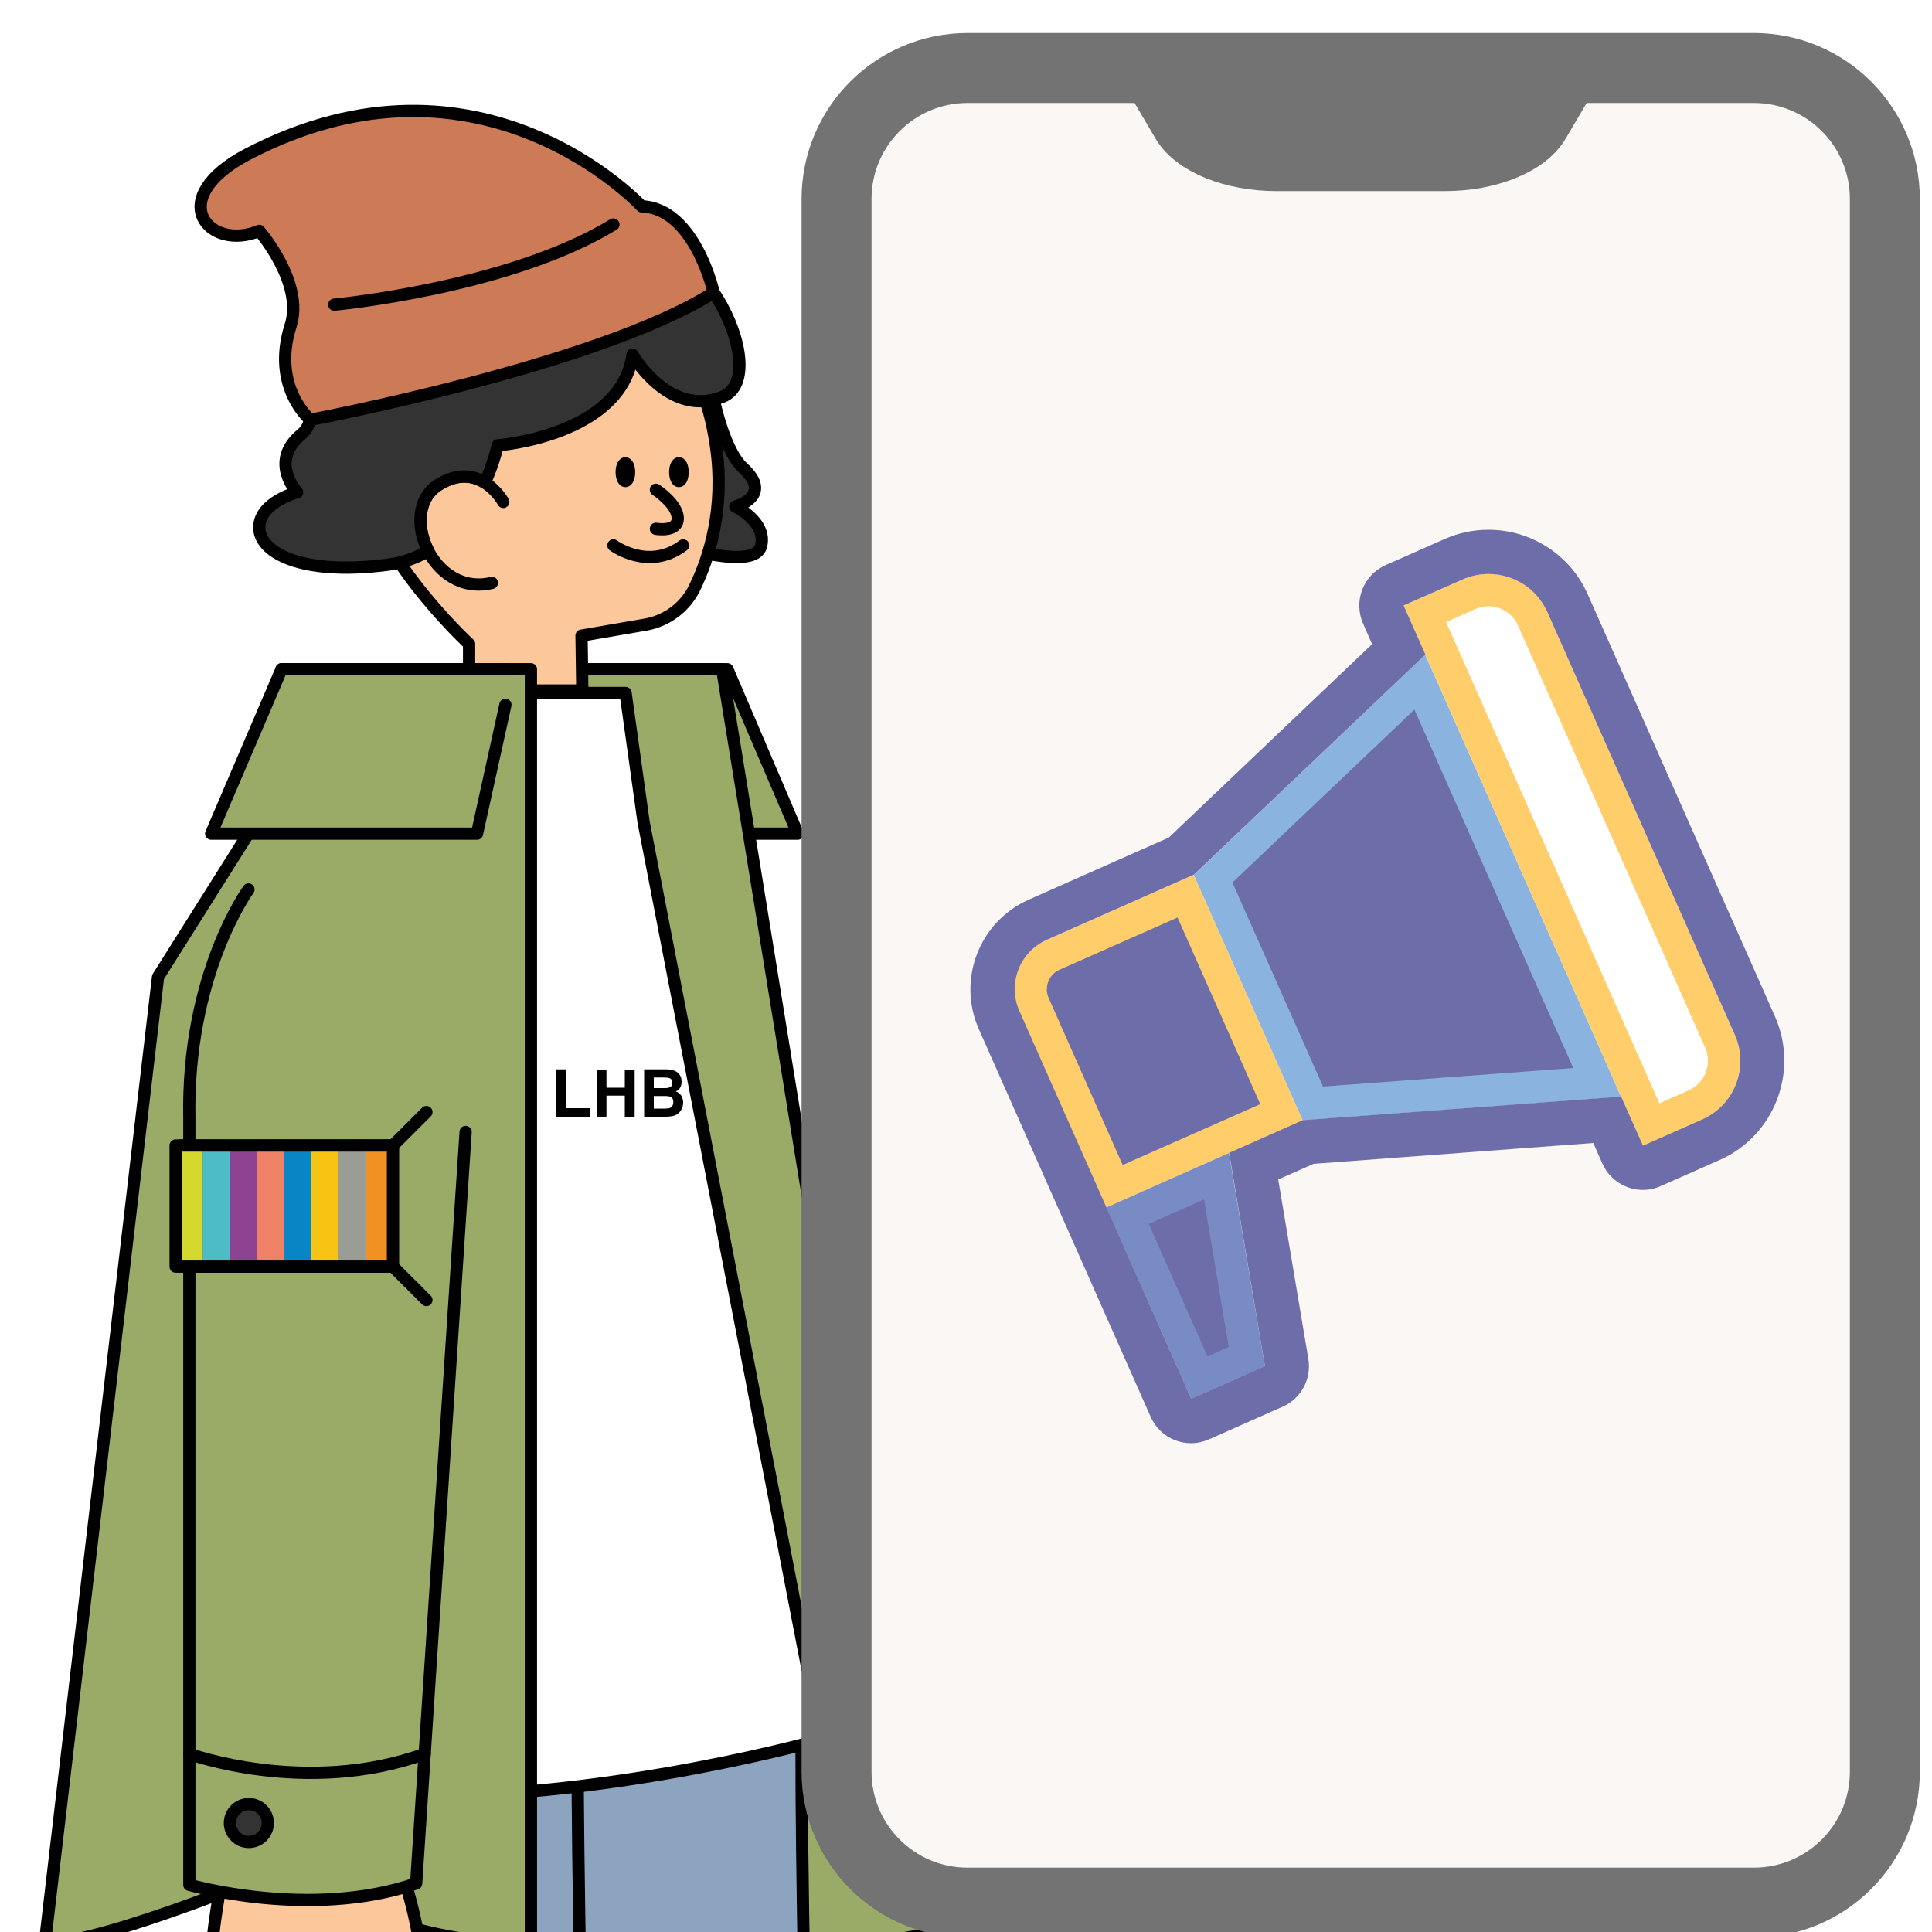 <?xml version="1.0" encoding="utf-8"?>
<!-- Generator: Adobe Illustrator 27.2.0, SVG Export Plug-In . SVG Version: 6.00 Build 0)  -->
<svg version="1.1" id="Layer_1" xmlns="http://www.w3.org/2000/svg" xmlns:xlink="http://www.w3.org/1999/xlink" x="0px" y="0px"
	 viewBox="0 0 100 100" style="enable-background:new 0 0 100 100;" xml:space="preserve">
<style type="text/css">
	.st0{fill:url(#SVGID_1_);}
	.st1{fill:#D4D829;}
	.st2{filter:url(#Adobe_OpacityMaskFilter);}
	.st3{filter:url(#Adobe_OpacityMaskFilter_00000109745389633810101680000003250489172273318802_);}
	
		.st4{mask:url(#SVGID_00000159463797361295895950000008278857661324083891_);fill:url(#SVGID_00000134955632288533258090000017566453962406534818_);}
	.st5{fill:url(#SVGID_00000163064691738387001420000012483932558216062617_);}
	.st6{fill:#4FBCC3;}
	.st7{fill:#8D4196;}
	.st8{filter:url(#Adobe_OpacityMaskFilter_00000083049243227167912390000009532470855349937284_);}
	.st9{filter:url(#Adobe_OpacityMaskFilter_00000072997750383667628600000015330551956063980170_);}
	
		.st10{mask:url(#SVGID_00000005957856258653004490000000717857749785216682_);fill:url(#SVGID_00000071517257589461622410000005795024027680839336_);}
	.st11{fill:url(#SVGID_00000132789446262847399450000011172195746647127176_);}
	.st12{fill:#F28068;}
	.st13{filter:url(#Adobe_OpacityMaskFilter_00000025431916590925202170000003183989076927460512_);}
	.st14{filter:url(#Adobe_OpacityMaskFilter_00000044859136954857395520000004772078220423059113_);}
	
		.st15{mask:url(#SVGID_00000058591265869852058610000013020739186841470099_);fill:url(#SVGID_00000103983003344277004250000012357952398113825695_);}
	.st16{fill:url(#SVGID_00000136392585503660652530000000746497088842391690_);}
	.st17{fill:#0A82C0;}
	.st18{fill:#F38F20;}
	.st19{filter:url(#Adobe_OpacityMaskFilter_00000034077135164077226680000002640029164808135083_);}
	.st20{filter:url(#Adobe_OpacityMaskFilter_00000078020913360263625130000003784019311086590595_);}
	
		.st21{mask:url(#SVGID_00000088834464021583465820000016665269317293142185_);fill:url(#SVGID_00000179612656489727956050000012461276137389044126_);}
	.st22{fill:url(#SVGID_00000131346852008048599090000010183945721273353384_);}
	.st23{fill:#999B90;}
	.st24{filter:url(#Adobe_OpacityMaskFilter_00000049928729352416297670000010107589797187378580_);}
	.st25{filter:url(#Adobe_OpacityMaskFilter_00000033366036268281952690000008513951581703951000_);}
	
		.st26{mask:url(#SVGID_00000039101565505864198460000015421766995678238655_);fill:url(#SVGID_00000078724818295463344460000000507468957625152896_);}
	.st27{fill:url(#SVGID_00000036235738490994373780000015013928158294256524_);}
	.st28{fill:#F7C018;}
	.st29{filter:url(#Adobe_OpacityMaskFilter_00000077318717272450603870000007688366324946933149_);}
	.st30{filter:url(#Adobe_OpacityMaskFilter_00000134231764974396776860000006358849319765399726_);}
	
		.st31{mask:url(#SVGID_00000109003452402696267370000017100144563332404881_);fill:url(#SVGID_00000111892232041595789480000011801122377644719768_);}
	.st32{fill:url(#SVGID_00000168814263422672732320000004727120550959150986_);}
	.st33{clip-path:url(#SVGID_00000162314198322063826830000014779051675034045073_);}
	.st34{fill:#FFFFFF;stroke:#010101;stroke-width:0.576;stroke-linecap:round;stroke-linejoin:round;stroke-miterlimit:10;}
	.st35{fill:#FCC79A;stroke:#010101;stroke-width:0.576;stroke-linecap:round;stroke-linejoin:round;stroke-miterlimit:10;}
	.st36{fill:#B3959C;stroke:#010101;stroke-width:0.576;stroke-linecap:round;stroke-linejoin:round;stroke-miterlimit:10;}
	.st37{fill:none;stroke:#010101;stroke-width:0.576;stroke-linecap:round;stroke-linejoin:round;stroke-miterlimit:10;}
	.st38{fill:#8CA4C0;stroke:#010101;stroke-width:0.576;stroke-linecap:round;stroke-linejoin:round;stroke-miterlimit:10;}
	.st39{fill:#333333;stroke:#010101;stroke-width:0.576;stroke-linecap:round;stroke-linejoin:round;stroke-miterlimit:10;}
	.st40{fill:#A7A2C9;stroke:#010101;stroke-width:0.576;stroke-linecap:round;stroke-linejoin:round;stroke-miterlimit:10;}
	.st41{fill:#D4C080;stroke:#010101;stroke-width:0.576;stroke-linecap:round;stroke-linejoin:round;stroke-miterlimit:10;}
	.st42{fill:#FAF7F5;stroke:#737374;stroke-width:3.621;stroke-linejoin:round;stroke-miterlimit:10;}
	.st43{fill:#737374;stroke:#737374;stroke-width:2.242;stroke-linejoin:round;stroke-miterlimit:10;}
	.st44{fill:#798BC5;}
	.st45{fill:#FAF7F5;}
	.st46{fill:#F27D97;}
	.st47{fill:#6D6DAA;}
	.st48{clip-path:url(#SVGID_00000082365789526678514190000004679350853209506709_);}
	.st49{fill:#FFFFFF;stroke:#010101;stroke-width:0.497;stroke-linecap:round;stroke-linejoin:round;stroke-miterlimit:10;}
	.st50{fill:#B3959C;stroke:#010101;stroke-width:0.497;stroke-linecap:round;stroke-linejoin:round;stroke-miterlimit:10;}
	.st51{fill:#CC7B56;stroke:#010101;stroke-width:0.497;stroke-linecap:round;stroke-linejoin:round;stroke-miterlimit:10;}
	.st52{fill:#D4C080;stroke:#010101;stroke-width:0.497;stroke-linecap:round;stroke-linejoin:round;stroke-miterlimit:10;}
	.st53{fill:none;stroke:#010101;stroke-width:0.497;stroke-linecap:round;stroke-linejoin:round;stroke-miterlimit:10;}
	.st54{fill:#333333;stroke:#010101;stroke-width:0.497;stroke-linecap:round;stroke-linejoin:round;stroke-miterlimit:10;}
	.st55{fill:#FCC79A;stroke:#010101;stroke-width:0.497;stroke-linecap:round;stroke-linejoin:round;stroke-miterlimit:10;}
	.st56{fill:#8CA4C0;stroke:#010101;stroke-width:0.497;stroke-linecap:round;stroke-linejoin:round;stroke-miterlimit:10;}
	.st57{fill:#010101;}
	.st58{fill:#FFCD6A;}
	.st59{fill:#8BB3DF;}
	.st60{clip-path:url(#SVGID_00000095335244049998419610000007117545410472402878_);}
	
		.st61{fill-rule:evenodd;clip-rule:evenodd;fill:#CC7B56;stroke:#010101;stroke-width:0.564;stroke-linecap:round;stroke-linejoin:round;stroke-miterlimit:10;}
	.st62{fill:#D4C080;stroke:#010101;stroke-width:0.579;stroke-linecap:round;stroke-linejoin:round;stroke-miterlimit:10;}
	.st63{fill:#CC7B56;stroke:#010101;stroke-width:0.579;stroke-linecap:round;stroke-linejoin:round;stroke-miterlimit:10;}
	.st64{fill:#C7C9C7;stroke:#010101;stroke-width:0.579;stroke-linecap:round;stroke-linejoin:round;stroke-miterlimit:10;}
	.st65{fill:#A7A2C9;stroke:#010101;stroke-width:0.579;stroke-linecap:round;stroke-linejoin:round;stroke-miterlimit:10;}
	.st66{fill:none;stroke:#010101;stroke-width:0.579;stroke-linecap:round;stroke-linejoin:round;stroke-miterlimit:10;}
	.st67{fill:#FCC79A;stroke:#010101;stroke-width:0.579;stroke-linecap:round;stroke-linejoin:round;stroke-miterlimit:10;}
	.st68{fill:#333333;stroke:#010101;stroke-width:0.579;stroke-linecap:round;stroke-linejoin:round;stroke-miterlimit:10;}
	.st69{fill:#88BEC1;stroke:#010101;stroke-width:0.579;stroke-linecap:round;stroke-linejoin:round;stroke-miterlimit:10;}
	.st70{fill:#FFFFFF;stroke:#010101;stroke-width:0.579;stroke-linecap:round;stroke-linejoin:round;stroke-miterlimit:10;}
	.st71{clip-path:url(#SVGID_00000068642452213452648530000016625571211614122891_);}
	.st72{fill:#D5D92D;}
	.st73{fill:#4EBCC4;}
	.st74{fill:#8E4292;}
	.st75{fill:#EF8167;}
	.st76{fill:#0885C4;}
	.st77{fill:#F8C413;}
	.st78{fill:#9A9D93;}
	.st79{fill:#F29123;}
	.st80{clip-path:url(#SVGID_00000179634246059847380660000008014684403248230826_);}
	.st81{fill:#333333;stroke:#010101;stroke-width:0.634;stroke-linecap:round;stroke-linejoin:round;stroke-miterlimit:10;}
	.st82{fill:#FCC79A;stroke:#010101;stroke-width:0.634;stroke-linecap:round;stroke-linejoin:round;stroke-miterlimit:10;}
	.st83{fill:#C7C9C7;stroke:#010101;stroke-width:0.634;stroke-linecap:round;stroke-linejoin:round;stroke-miterlimit:10;}
	.st84{fill:none;stroke:#010101;stroke-width:0.634;stroke-linecap:round;stroke-linejoin:round;stroke-miterlimit:10;}
	.st85{fill:#D4C080;stroke:#010101;stroke-width:0.634;stroke-linecap:round;stroke-linejoin:round;stroke-miterlimit:10;}
	.st86{fill:#9AAB67;stroke:#010101;stroke-width:0.634;stroke-linecap:round;stroke-linejoin:round;stroke-miterlimit:10;}
	.st87{fill:#8CA4C0;stroke:#010101;stroke-width:0.634;stroke-linecap:round;stroke-linejoin:round;stroke-miterlimit:10;}
	.st88{fill:#FFFFFF;stroke:#010101;stroke-width:0.634;stroke-linecap:round;stroke-linejoin:round;stroke-miterlimit:10;}
	.st89{fill:#CC7B56;stroke:#010101;stroke-width:0.634;stroke-linecap:round;stroke-linejoin:round;stroke-miterlimit:10;}
	.st90{fill:#FFFFFF;}
	.st91{clip-path:url(#SVGID_00000024706793052579118390000006976894131383632303_);}
	.st92{fill:#FCC79A;stroke:#010101;stroke-width:0.681;stroke-linecap:round;stroke-linejoin:round;stroke-miterlimit:10;}
	.st93{fill:#9FA19E;stroke:#010101;stroke-width:0.681;stroke-linecap:round;stroke-linejoin:round;stroke-miterlimit:10;}
	.st94{fill:#8CA4C0;stroke:#010101;stroke-width:0.681;stroke-linecap:round;stroke-linejoin:round;stroke-miterlimit:10;}
	.st95{fill:#CC7B56;stroke:#010101;stroke-width:0.681;stroke-linecap:round;stroke-linejoin:round;stroke-miterlimit:10;}
	.st96{fill:#333333;stroke:#010101;stroke-width:0.681;stroke-linecap:round;stroke-linejoin:round;stroke-miterlimit:10;}
	.st97{fill:#88BEC1;stroke:#010101;stroke-width:0.681;stroke-linecap:round;stroke-linejoin:round;stroke-miterlimit:10;}
	.st98{fill:#FFFFFF;stroke:#010101;stroke-width:0.681;stroke-linecap:round;stroke-linejoin:round;stroke-miterlimit:10;}
	.st99{fill:#B3959C;stroke:#010101;stroke-width:0.681;stroke-linecap:round;stroke-linejoin:round;stroke-miterlimit:10;}
	.st100{fill:#A7A2C9;stroke:#010101;stroke-width:0.681;stroke-linecap:round;stroke-linejoin:round;stroke-miterlimit:10;}
	.st101{fill:none;stroke:#010101;stroke-width:0.681;stroke-linecap:round;stroke-linejoin:round;stroke-miterlimit:10;}
	.st102{fill:#D4C080;stroke:#010101;stroke-width:0.681;stroke-linecap:round;stroke-linejoin:round;stroke-miterlimit:10;}
	.st103{fill:#A6D5A2;}
</style>
<g>
	<defs>
		<rect id="SVGID_00000117649861070037134620000005471033094914612652_" width="100" height="100"/>
	</defs>
	<clipPath id="SVGID_00000091015041909041387980000001764461276045564344_">
		<use xlink:href="#SVGID_00000117649861070037134620000005471033094914612652_"  style="overflow:visible;"/>
	</clipPath>
	<g style="clip-path:url(#SVGID_00000091015041909041387980000001764461276045564344_);">
		<path class="st81" d="M36.81,20.04c0,0,0.53,3.15,1.66,4.19c1.58,1.45-0.41,1.99-0.41,1.99s1.66,0.8,1.33,2.05
			c-0.33,1.26-4.31,0-4.31,0"/>
		<polyline class="st86" points="26.06,36.48 27.54,43.15 38.92,43.15 41.29,43.15 37.65,34.64 26.06,34.64 		"/>
		<path class="st86" d="M28.88,34.64h8.5l10.64,65.44c0,0-13.7,3.35-19.51-4.63"/>
		<path class="st87" d="M23.48,90.78v52.36h19.03c0,0-1.06-42.82-1.02-52.36"/>
		<path class="st87" d="M12.9,90.78l-1.01,52.36h19.03c0,0-1.06-42.82-1.02-52.36"/>
		<path class="st88" d="M42.22,88.57l-0.75-3.87l-1.29-6.67l-0.75-3.87l-1.29-6.67l-0.75-3.87l-1.29-6.67l-0.75-3.87l-1.29-6.67
			l-0.75-3.87l-0.93-6.67H21.66v6.67v3.87v6.67v3.87v6.67v3.87v6.67v3.87v6.67v3.87v4.42c10.5,0,20.85-2.95,20.85-2.95L42.22,88.57z
			"/>
		<g>
			<path class="st82" d="M24.28,35.73v-2.4c0,0-5.6-5.17-5.6-9.4c0-6.71,4.85-8.8,10.44-8.8s7.43,4.41,7.94,7.96
				c0.47,3.25-0.36,5.8-1.11,7.34c-0.49,1-1.44,1.71-2.54,1.9l-3.31,0.57l0.04,2.84H24.28z"/>
			<path class="st82" d="M26.05,25.98c0,0-1.21-2.22-3.35-0.88s-0.34,5.82,2.76,5.07"/>
		</g>
		<g>
			<path class="st86" d="M14.57,34.64h12.91v65.95c0,0-7.42,0.34-12.43-4.05c0,0-9.54,4.05-12.73,4.05l5.86-50.02l4.68-7.43
				L14.57,34.64z"/>
			<polyline class="st86" points="26.16,36.48 24.69,43.15 13.3,43.15 10.93,43.15 14.57,34.64 26.16,34.64 			"/>
		</g>
		<g>
			<path class="st82" d="M11.89,95.34c0,0-1.21,4.88-1.06,8.77c0.15,3.89,2.81,2.86,3.1,1.38c0,0,1.31,2.07,2.62,0
				c0,0,1.02,1.38,2.4-0.1c0,0,0.59,1.86,1.92,1.42c1.33-0.44,1.73-5.66-0.64-11.47"/>
		</g>
		<path class="st86" d="M24.1,58.59l-2.56,38.9C16.06,99.37,9.8,97.56,9.8,97.56V57.9c-0.15-7.47,3.06-11.86,3.06-11.86"/>
		<path class="st86" d="M9.8,90.78c0,0,6.05,2.21,12.18,0"/>
		<circle class="st81" cx="12.88" cy="94.36" r="0.98"/>
		<rect x="9.33" y="59.29" class="st81" width="11" height="6.27"/>
		<ellipse class="st81" cx="32.37" cy="24.44" rx="0.19" ry="0.46"/>
		<ellipse class="st81" cx="35.14" cy="24.44" rx="0.19" ry="0.46"/>
		<path class="st82" d="M33.95,25.35c0,0,1.13,0.74,1.13,1.48s-1.13,0.54-1.13,0.54"/>
		<path class="st81" d="M31.56,12.72c0,0-4.88-3.36-10.16-0.48c-7.52,4.1-4.09,8.84-5.8,10.24c-1.71,1.41-0.22,3-0.22,3
			s-1.92,0.5-1.96,1.79c-0.04,1.29,2.11,2.55,6.65,1.96c0.8-0.1,1.49-0.36,2.09-0.72c-0.62-1.21-0.57-2.73,0.53-3.42
			c1.03-0.64,1.84-0.47,2.41-0.11c0.48-1.07,0.66-1.93,0.66-1.93s6.39-0.48,6.98-4.69c0,0,1.88,3.29,4.65,2.18
			C40.17,19.45,35.88,10.65,31.56,12.72z"/>
		<g>
			<path class="st89" d="M16.06,21.73c0,0,14.92-2.81,20.88-6.59c0,0-0.98-4.37-3.73-4.46c0,0-8.28-8.99-20.37-2.71
				c-4.4,2.29-2.05,5.08,0.58,3.98c0,0,2.34,2.7,1.62,4.91C14.03,20.04,16.06,21.73,16.06,21.73z"/>
			<path class="st84" d="M17.3,15.77c0,0,9.05-0.85,14.45-4.15"/>
		</g>
		<path class="st84" d="M31.75,28.23c0,0,1.81,1.35,3.61,0"/>
		<g>
			<line class="st84" x1="20.34" y1="65.56" x2="22.07" y2="67.29"/>
			<line class="st84" x1="22.07" y1="57.56" x2="20.34" y2="59.29"/>
			<g>
				<g>
					<rect x="9.09" y="59.29" class="st72" width="1.41" height="6.27"/>
					<rect x="10.49" y="59.29" class="st73" width="1.41" height="6.27"/>
					<rect x="11.9" y="59.29" class="st74" width="1.41" height="6.27"/>
					<rect x="13.3" y="59.29" class="st75" width="1.41" height="6.27"/>
					<rect x="14.71" y="59.29" class="st76" width="1.41" height="6.27"/>
					<rect x="16.12" y="59.29" class="st77" width="1.41" height="6.27"/>
					<rect x="17.52" y="59.29" class="st78" width="1.41" height="6.27"/>
					<rect x="18.93" y="59.29" class="st79" width="1.41" height="6.27"/>
				</g>
				<rect x="9.09" y="59.29" class="st84" width="11.25" height="6.27"/>
			</g>
		</g>
		<g>
			<path class="st57" d="M28.8,55.35h0.51v2.01h1.23v0.44H28.8V55.35z"/>
			<path class="st57" d="M30.88,57.81v-2.45h0.51v0.94h0.95v-0.94h0.51v2.45h-0.51v-1.1h-0.95v1.1H30.88z"/>
			<path class="st57" d="M35.17,55.62c0.08,0.1,0.11,0.23,0.11,0.37c0,0.15-0.04,0.27-0.11,0.36c-0.04,0.05-0.1,0.1-0.19,0.14
				c0.13,0.05,0.22,0.12,0.28,0.22c0.06,0.1,0.1,0.22,0.1,0.36c0,0.15-0.04,0.28-0.11,0.39c-0.05,0.08-0.1,0.14-0.17,0.19
				c-0.08,0.06-0.17,0.1-0.28,0.12c-0.11,0.02-0.22,0.03-0.35,0.03h-1.11v-2.45h1.19C34.84,55.36,35.05,55.45,35.17,55.62z
				 M33.84,55.78v0.54h0.6c0.11,0,0.19-0.02,0.26-0.06c0.07-0.04,0.1-0.11,0.1-0.22c0-0.11-0.04-0.19-0.13-0.23
				c-0.08-0.03-0.17-0.04-0.29-0.04H33.84z M33.84,56.73v0.65h0.6c0.11,0,0.19-0.01,0.25-0.04c0.11-0.05,0.16-0.16,0.16-0.31
				c0-0.13-0.05-0.22-0.16-0.26c-0.06-0.03-0.14-0.04-0.25-0.04H33.84z"/>
		</g>
	</g>
	<g style="clip-path:url(#SVGID_00000091015041909041387980000001764461276045564344_);">
		<path class="st42" d="M90.78,98.48h-40.7c-3.75,0-6.78-3.04-6.78-6.78V10.3c0-3.75,3.04-6.78,6.78-6.78h40.7
			c3.75,0,6.78,3.04,6.78,6.78v81.4C97.56,95.45,94.52,98.48,90.78,98.48z"/>
		<path class="st43" d="M74.78,8.77h-8.7c-2.4,0-4.54-0.87-5.3-2.16l-1.52-2.58h22.33l-1.52,2.58C79.31,7.9,77.18,8.77,74.78,8.77z"
			/>
	</g>
	<g style="clip-path:url(#SVGID_00000091015041909041387980000001764461276045564344_);">
		<g>
			<path class="st58" d="M67.43,57.99L57.26,62.5l-4.51-10.17c-0.62-1.4,0.01-3.05,1.41-3.67l7.62-3.38L67.43,57.99z"/>
			<polygon class="st59" points="67.43,57.99 83.91,56.77 73.77,33.89 61.79,45.29 			"/>
			<path class="st58" d="M88.09,57.96l-3.05,1.35L72.65,31.35L75.7,30c1.68-0.75,3.66,0.01,4.4,1.7l9.69,21.86
				C90.53,55.24,89.77,57.21,88.09,57.96z"/>
			<polygon class="st44" points="65.47,70.72 61.66,72.41 57.26,62.5 63.61,59.68 			"/>
			<path class="st47" d="M59.46,63.35l2.86-1.27l1.28,7.64l-1.1,0.49L59.46,63.35z M58.11,60.3l-3.83-8.64
				c-0.25-0.56,0-1.22,0.57-1.47l6.1-2.7l4.28,9.66L58.11,60.3z"/>
			<path class="st90" d="M88.26,54.23c0.37,0.84-0.01,1.83-0.85,2.2l-1.52,0.68L74.85,32.2l1.52-0.68c0.84-0.37,1.83,0.01,2.2,0.85
				L88.26,54.23z"/>
		</g>
		<g>
			<g>
				<path class="st47" d="M77.05,29.71c1.28,0,2.5,0.74,3.05,1.99l9.69,21.85c0.75,1.69-0.01,3.66-1.7,4.4l-3.05,1.35l-1.13-2.54
					l-16.48,1.22l-3.81,1.69l1.85,11.04l-3.81,1.69l-8.9-20.08c-0.62-1.4,0.01-3.04,1.41-3.67l7.63-3.38l11.98-11.39l-1.13-2.54
					L75.69,30C76.13,29.8,76.59,29.71,77.05,29.71 M77.05,27.42L77.05,27.42c-0.79,0-1.56,0.16-2.28,0.48l-3.05,1.35
					c-0.56,0.25-0.99,0.7-1.21,1.27c-0.22,0.57-0.2,1.2,0.04,1.75l0.47,1.07L60.5,43.35l-7.26,3.22c-2.55,1.13-3.71,4.13-2.58,6.69
					l8.9,20.08c0.25,0.56,0.7,0.99,1.27,1.21c0.27,0.1,0.54,0.15,0.82,0.15c0.32,0,0.63-0.07,0.93-0.2l3.81-1.69
					c0.96-0.42,1.5-1.44,1.33-2.47l-1.56-9.29l1.83-0.81l14.48-1.08l0.47,1.07c0.38,0.85,1.22,1.36,2.09,1.36
					c0.31,0,0.62-0.06,0.93-0.2l3.05-1.35c2.84-1.26,4.12-4.59,2.86-7.43l-9.69-21.85C81.29,28.74,79.27,27.42,77.05,27.42
					L77.05,27.42z"/>
			</g>
		</g>
		<polygon class="st47" points="68.48,56.24 63.79,45.68 73.21,36.73 81.43,55.28 		"/>
	</g>
</g>
</svg>

